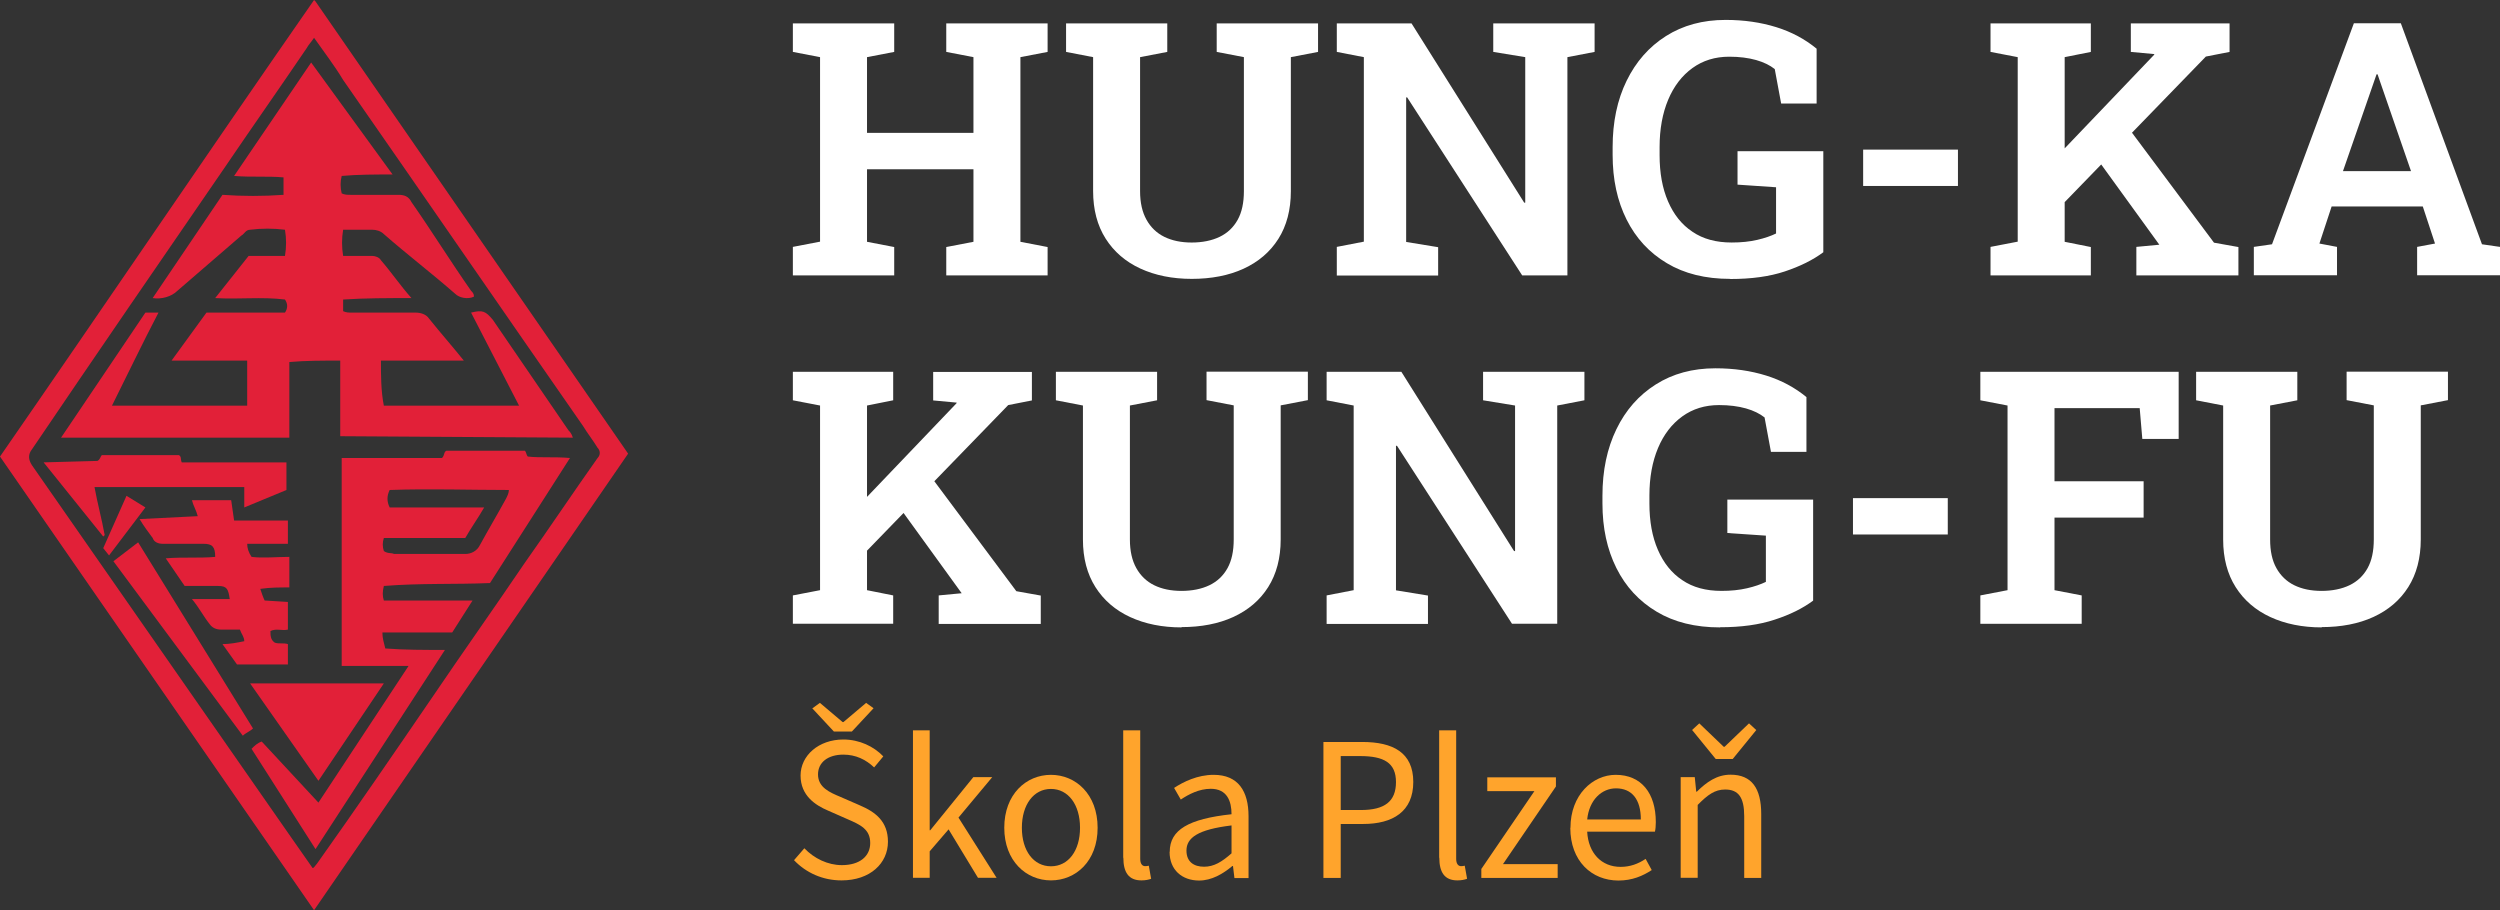 <?xml version="1.0" encoding="UTF-8"?><svg id="Vrstva_2" xmlns="http://www.w3.org/2000/svg" width="171.94" height="62.6" viewBox="0 0 171.94 62.6"><rect x="0" y="0" width="171.94" height="62.6" fill="#333333" stroke="none"/><defs><style>.cls-1{fill:#fff;}.cls-2{fill:#e22038;}.cls-3{fill:#ffa42c;}</style></defs><g id="Vrstva_1-2"><g><g id="Group_7"><g><path id="Path_293" class="cls-2" d="M21.7,.1s0-.1,0,0l-.1-.1h0C14.3,10.5,7.2,21,0,31.4l21.6,31.2,21.6-31.4L21.7,.1Zm14.4,38.6c-2.1,3.1-4.3,6.2-6.4,9.3-2.6,3.8-5.2,7.6-7.9,11.4-.1,.1-.2,.3-.3,.3-.5-.7-.9-1.3-1.4-2L2.2,32q-.4-.6,0-1.1c4.4-6.5,8.8-12.9,13.2-19.3,1.9-2.8,3.8-5.5,5.7-8.3,.1-.2,.3-.4,.5-.7,.7,1,1.4,1.9,2,2.9,5.5,7.9,11,15.9,16.5,23.8,.3,.5,.7,1,1,1.5,.2,.2,.2,.5,0,.7-1.7,2.4-3.3,4.8-5,7.2Z"/><path id="Path_294" class="cls-2" d="M23.4,30v-5.2c-1.2,0-2.4,0-3.5,.1v5.2H4.2l5.8-8.6h.9c-1.1,2.1-2.1,4.2-3.2,6.4h9.3v-3.1h-5.2l2.4-3.3h5.4c.2-.3,.2-.6,0-.9-1.6-.2-3.2,0-4.8-.1l2.3-2.9h2.5c.1-.6,.1-1.2,0-1.8-.8-.1-1.6-.1-2.4,0-.3,0-.4,.3-.6,.4-1.5,1.3-2.9,2.5-4.4,3.8-.4,.4-1.1,.6-1.7,.5l4.8-7.1c1.4,.1,2.8,.1,4.2,0v-1.2c-1.1-.1-2.2,0-3.4-.1l5.3-7.8,5.6,7.7c-1.2,0-2.4,0-3.5,.1-.1,.4-.1,.8,0,1.2,.2,.1,.4,.1,.6,.1h3.3c.4,0,.7,.1,.9,.5,1.4,2,2.7,4.1,4.1,6.1,.1,.1,.2,.2,.2,.4-.4,.2-1,.1-1.3-.2-1.6-1.4-3.3-2.7-4.9-4.1-.2-.2-.5-.3-.8-.3h-2c-.1,.6-.1,1.2,0,1.8h2c.2,0,.5,.1,.6,.3,.7,.8,1.3,1.7,2.1,2.6-1.6,0-3.2,0-4.7,.1v.8c.2,.1,.4,.1,.6,.1h4.4c.3,0,.7,.1,.9,.4,.8,1,1.6,1.9,2.4,2.9h-5.7c0,1,0,2.1,.2,3.1h9.3l-3.3-6.4c.8-.2,1-.1,1.5,.5,1.7,2.5,3.5,5.1,5.2,7.6,.1,.1,.2,.2,.3,.5l-16-.1h0Z"/><path id="Path_295" class="cls-2" d="M33.7,40.1l5.5-8.6c-1.1-.1-2,0-2.9-.1-.1-.1-.1-.3-.2-.4h-5.4c-.2,.1-.1,.3-.3,.5h-6.9v14.3h4.6l-6.2,9.4-3.9-4.2c-.3,.1-.5,.3-.7,.5l4.4,6.9,8.9-13.7c-1.4,0-2.8,0-4.1-.1-.1-.4-.2-.7-.2-1.1h4.8l1.4-2.2h-6.1c-.1-.3-.1-.6,0-1,2.5-.2,4.9-.1,7.3-.2Zm-7.3-2.2c-.1-.3-.1-.6,0-.9h5.6c.4-.7,.9-1.4,1.3-2.1h-6.5c-.2-.4-.2-.8,0-1.2,2.7-.1,5.5,0,8.2,0,0,.2-.1,.4-.2,.6-.6,1.1-1.2,2.1-1.8,3.2-.2,.4-.6,.6-1,.6h-4.9c-.2-.1-.4,0-.7-.2Z"/><path id="Path_296" class="cls-2" d="M16.1,35.8h3.7v1.6h-2.8c0,.3,.1,.6,.3,.9,.8,.1,1.7,0,2.6,0v2.1c-.7,0-1.3,0-2,.1,.1,.3,.2,.6,.3,.8l1.6,.1v1.9c-.4,.1-.8-.1-1.2,.1,0,.3,0,.6,.3,.8,.3,.1,.6,0,.9,.1v1.4h-3.5l-1-1.4c.5,0,1-.1,1.5-.2,0-.3-.2-.5-.3-.8h-1.3c-.3,0-.6-.1-.8-.4-.4-.5-.7-1.1-1.2-1.7h2.6c-.1-.7-.2-.9-.8-.9h-2.3l-1.3-1.9c1.2-.1,2.3,0,3.4-.1,0-.7-.2-.9-.8-.9h-2.8c-.3,0-.6-.1-.7-.4-.3-.4-.6-.8-.9-1.3l4-.2c-.1-.4-.3-.7-.4-1.1h2.7l.2,1.4h0Z"/><path id="Path_297" class="cls-2" d="M3,31.8l3.7-.1c.2-.1,.2-.3,.3-.4h5.3c.2,.1,.1,.3,.2,.5h7.2v1.9l-2.9,1.2v-1.4H6.5c.2,1.1,.5,2.2,.7,3.3l-.1,.1-4.1-5.1h0Z"/><path id="Path_298" class="cls-2" d="M17.2,47h9.2l-4.5,6.7-4.7-6.7Z"/><path id="Path_299" class="cls-2" d="M7.8,38.6l1.7-1.3,7.9,12.8c-.2,.2-.5,.3-.7,.5l-8.9-12h0Z"/><path id="Path_300" class="cls-2" d="M7.5,38.2l-.4-.5,1.6-3.6,1.3,.8-2.5,3.3h0Z"/></g></g><g><path class="cls-1" d="M54.53,18.93v-1.95l1.87-.36V3.93l-1.87-.36V1.61h6.97v1.96l-1.87,.36v5.21h7.32V3.93l-1.87-.36V1.61h6.97v1.96l-1.87,.36v12.7l1.87,.36v1.95h-6.97v-1.95l1.87-.36v-4.99h-7.32v4.99l1.87,.36v1.95h-6.97Z"/><path class="cls-1" d="M81.97,19.18c-1.34,0-2.52-.24-3.54-.71-1.02-.47-1.82-1.16-2.39-2.06-.57-.9-.86-1.99-.86-3.27V3.93l-1.86-.36V1.61h6.96v1.96l-1.87,.36V13.15c0,.79,.15,1.44,.44,1.96,.29,.52,.7,.92,1.23,1.18,.53,.26,1.16,.39,1.88,.39s1.38-.13,1.92-.39c.54-.26,.95-.65,1.24-1.17,.29-.52,.43-1.18,.43-1.98V3.93l-1.87-.36V1.61h6.97v1.96l-1.87,.36V13.15c0,1.28-.29,2.38-.86,3.28-.57,.9-1.37,1.58-2.39,2.05-1.02,.47-2.22,.7-3.58,.7Z"/><path class="cls-1" d="M91.94,18.93v-1.95l1.86-.36V3.93l-1.86-.36V1.61h5.14l7.75,12.33h.07V3.93l-2.2-.36V1.61h6.97v1.96l-1.87,.36v15.01h-3.11l-7.91-12.24h-.07v9.94l2.2,.36v1.95h-6.97Z"/><path class="cls-1" d="M118.99,19.18c-1.7,0-3.15-.36-4.35-1.08-1.21-.72-2.13-1.72-2.77-3-.64-1.28-.96-2.76-.96-4.45v-.52c0-1.74,.32-3.26,.96-4.57s1.54-2.34,2.71-3.08,2.53-1.11,4.1-1.11c1.27,0,2.43,.17,3.49,.5,1.06,.33,1.98,.83,2.77,1.48v3.77h-2.44l-.44-2.37c-.33-.26-.75-.47-1.28-.62-.53-.15-1.15-.23-1.85-.23-.97,0-1.81,.26-2.53,.78-.72,.52-1.28,1.25-1.67,2.18s-.59,2.02-.59,3.26v.55c0,1.22,.19,2.28,.58,3.18,.39,.9,.94,1.6,1.68,2.09,.73,.5,1.63,.74,2.7,.74,.65,0,1.23-.06,1.75-.18,.52-.12,.95-.27,1.3-.44v-3.18l-2.65-.18v-2.3h5.9v6.95c-.71,.53-1.6,.97-2.65,1.32-1.05,.35-2.3,.52-3.74,.52Z"/><path class="cls-1" d="M128.14,12.79v-2.5h6.52v2.5h-6.52Z"/><path class="cls-1" d="M136.9,18.93v-1.95l1.87-.36V3.93l-1.87-.36V1.61h6.9v1.96l-1.8,.36v12.7l1.8,.36v1.95h-6.9Zm4.5-4.4l-1.68-1.94,8.43-8.82,.02-.05-1.62-.15V1.61h6.79v1.96l-1.63,.32-10.32,10.64Zm5.53,4.4v-1.95l1.58-.15h0s-4.49-6.2-4.49-6.2l2.09-2.2,6.16,8.26,1.68,.3v1.95h-7.03Z"/><path class="cls-1" d="M155.01,18.93v-1.95l1.25-.18,5.63-15.2h3.23l5.58,15.2,1.24,.18v1.95h-5.7v-1.95l1.23-.23-.84-2.55h-6.27l-.84,2.55,1.21,.23v1.95h-5.7Zm6.13-7.16h4.68l-2.13-6.16-.17-.5h-.07l-.18,.52-2.13,6.14Z"/><path class="cls-1" d="M54.53,42.9v-1.95l1.87-.36v-12.7l-1.87-.36v-1.96h6.9v1.96l-1.8,.36v12.7l1.8,.36v1.95h-6.9Zm4.5-4.4l-1.68-1.94,8.43-8.82,.02-.05-1.62-.15v-1.96h6.79v1.96l-1.63,.32-10.32,10.64Zm5.53,4.4v-1.95l1.58-.15h0s-4.49-6.2-4.49-6.2l2.09-2.2,6.16,8.26,1.68,.3v1.95h-7.03Z"/><path class="cls-1" d="M81.27,43.15c-1.34,0-2.52-.24-3.54-.71-1.02-.47-1.82-1.16-2.39-2.06-.57-.9-.86-1.99-.86-3.27v-9.22l-1.86-.36v-1.96h6.96v1.96l-1.87,.36v9.22c0,.79,.15,1.44,.44,1.96,.29,.52,.7,.92,1.23,1.18,.53,.26,1.16,.39,1.88,.39s1.38-.13,1.92-.39,.95-.65,1.24-1.17c.29-.52,.43-1.18,.43-1.98v-9.22l-1.87-.36v-1.96h6.97v1.96l-1.87,.36v9.22c0,1.28-.29,2.38-.86,3.28-.57,.9-1.37,1.58-2.39,2.05-1.02,.47-2.22,.7-3.58,.7Z"/><path class="cls-1" d="M91.24,42.9v-1.95l1.86-.36v-12.7l-1.86-.36v-1.96h5.14l7.75,12.33h.07v-10.01l-2.2-.36v-1.96h6.97v1.96l-1.87,.36v15.01h-3.11l-7.91-12.24h-.07v9.94l2.2,.36v1.95h-6.97Z"/><path class="cls-1" d="M118.29,43.15c-1.7,0-3.15-.36-4.35-1.08-1.21-.72-2.13-1.72-2.77-3s-.96-2.76-.96-4.45v-.52c0-1.74,.32-3.26,.96-4.58s1.54-2.34,2.71-3.08,2.53-1.11,4.1-1.11c1.27,0,2.43,.17,3.49,.5,1.06,.33,1.98,.83,2.77,1.48v3.77h-2.44l-.44-2.37c-.33-.26-.75-.47-1.28-.62-.53-.15-1.15-.23-1.85-.23-.97,0-1.81,.26-2.53,.78-.72,.52-1.28,1.25-1.67,2.18s-.59,2.02-.59,3.26v.55c0,1.22,.19,2.28,.58,3.18s.94,1.6,1.68,2.09c.73,.5,1.63,.74,2.7,.74,.65,0,1.23-.06,1.75-.18,.52-.12,.95-.27,1.3-.44v-3.18l-2.65-.18v-2.3h5.9v6.95c-.71,.53-1.6,.97-2.65,1.31-1.05,.35-2.3,.52-3.74,.52Z"/><path class="cls-1" d="M127.44,36.76v-2.5h6.52v2.5h-6.52Z"/><path class="cls-1" d="M136.2,42.9v-1.95l1.87-.36v-12.7l-1.87-.36v-1.96h13.64v4.62h-2.5l-.18-2.12h-5.86v5.03h6.13v2.5h-6.13v4.99l1.87,.36v1.95h-6.97Z"/><path class="cls-1" d="M159.69,43.15c-1.34,0-2.52-.24-3.54-.71-1.02-.47-1.82-1.16-2.39-2.06-.57-.9-.86-1.99-.86-3.27v-9.22l-1.86-.36v-1.96h6.96v1.96l-1.87,.36v9.22c0,.79,.14,1.44,.43,1.96,.29,.52,.7,.92,1.23,1.18,.53,.26,1.16,.39,1.88,.39s1.38-.13,1.92-.39,.95-.65,1.24-1.17c.29-.52,.43-1.18,.43-1.98v-9.22l-1.87-.36v-1.96h6.97v1.96l-1.87,.36v9.22c0,1.28-.29,2.38-.86,3.28-.57,.9-1.37,1.58-2.39,2.05-1.02,.47-2.22,.7-3.58,.7Z"/></g><g><path class="cls-3" d="M54.61,59.16l.71-.82c.67,.7,1.61,1.16,2.58,1.16,1.23,0,1.95-.61,1.95-1.52,0-.95-.68-1.26-1.56-1.64l-1.34-.59c-.87-.37-1.89-1.03-1.89-2.41s1.25-2.48,2.94-2.48c1.11,0,2.1,.48,2.75,1.16l-.63,.76c-.57-.54-1.26-.88-2.12-.88-1.05,0-1.74,.53-1.74,1.36,0,.9,.81,1.24,1.55,1.55l1.33,.58c1.08,.46,1.93,1.11,1.93,2.5,0,1.48-1.22,2.66-3.19,2.66-1.31,0-2.45-.53-3.27-1.39Zm1.27-10.45l.51-.37,1.56,1.32h.06l1.56-1.32,.51,.37-1.49,1.6h-1.24l-1.49-1.6Z"/><path class="cls-3" d="M62.79,50.23h1.15v6.87h.04l2.96-3.65h1.3l-2.32,2.78,2.62,4.14h-1.28l-2.02-3.33-1.3,1.51v1.82h-1.15v-10.15Z"/><path class="cls-3" d="M69.07,56.93c0-2.31,1.51-3.64,3.21-3.64s3.21,1.33,3.21,3.64-1.51,3.62-3.21,3.62-3.21-1.33-3.21-3.62Zm5.21,0c0-1.59-.81-2.67-2-2.67s-2,1.08-2,2.67,.81,2.65,2,2.65,2-1.06,2-2.65Z"/><path class="cls-3" d="M77.25,58.99v-8.76h1.17v8.84c0,.36,.16,.5,.33,.5,.07,0,.12,0,.26-.03l.16,.9c-.17,.06-.37,.11-.67,.11-.88,0-1.24-.56-1.24-1.56Z"/><path class="cls-3" d="M80.45,58.58c0-1.51,1.3-2.26,4.25-2.58,0-.89-.3-1.75-1.43-1.75-.8,0-1.52,.38-2.06,.74l-.46-.8c.64-.42,1.61-.9,2.72-.9,1.69,0,2.4,1.12,2.4,2.85v4.25h-.97l-.1-.83h-.04c-.66,.55-1.43,1-2.29,1-1.16,0-2.03-.72-2.03-1.97Zm4.25,.11v-1.92c-2.32,.28-3.1,.85-3.1,1.73,0,.79,.53,1.11,1.21,1.11s1.22-.33,1.89-.92Z"/><path class="cls-3" d="M91.02,51.03h2.67c2.09,0,3.51,.71,3.51,2.75s-1.41,2.89-3.45,2.89h-1.54v3.71h-1.19v-9.35Zm2.58,4.68c1.63,0,2.41-.59,2.41-1.92s-.83-1.79-2.47-1.79h-1.33v3.71h1.39Z"/><path class="cls-3" d="M98.98,58.99v-8.76h1.17v8.84c0,.36,.16,.5,.33,.5,.07,0,.13,0,.26-.03l.16,.9c-.17,.06-.37,.11-.67,.11-.88,0-1.24-.56-1.24-1.56Z"/><path class="cls-3" d="M101.89,59.75l3.64-5.34h-3.24v-.95h4.72v.63l-3.64,5.34h3.76v.95h-5.25v-.63Z"/><path class="cls-3" d="M108.01,56.93c0-2.25,1.52-3.64,3.11-3.64,1.77,0,2.76,1.27,2.76,3.25,0,.25-.02,.49-.06,.66h-4.66c.08,1.47,.98,2.42,2.3,2.42,.66,0,1.21-.21,1.72-.55l.42,.77c-.61,.4-1.34,.72-2.29,.72-1.85,0-3.31-1.35-3.31-3.62Zm4.84-.57c0-1.39-.62-2.14-1.71-2.14-.97,0-1.84,.78-1.98,2.14h3.69Z"/><path class="cls-3" d="M115.59,53.45h.97l.1,1h.04c.66-.65,1.37-1.17,2.32-1.17,1.46,0,2.11,.94,2.11,2.71v4.39h-1.17v-4.24c0-1.29-.39-1.84-1.31-1.84-.71,0-1.2,.36-1.89,1.06v5.01h-1.17v-6.92Zm.78-3.24l.5-.46,1.68,1.61h.06l1.68-1.61,.5,.46-1.62,1.99h-1.17l-1.62-1.99Z"/></g></g></g></svg>